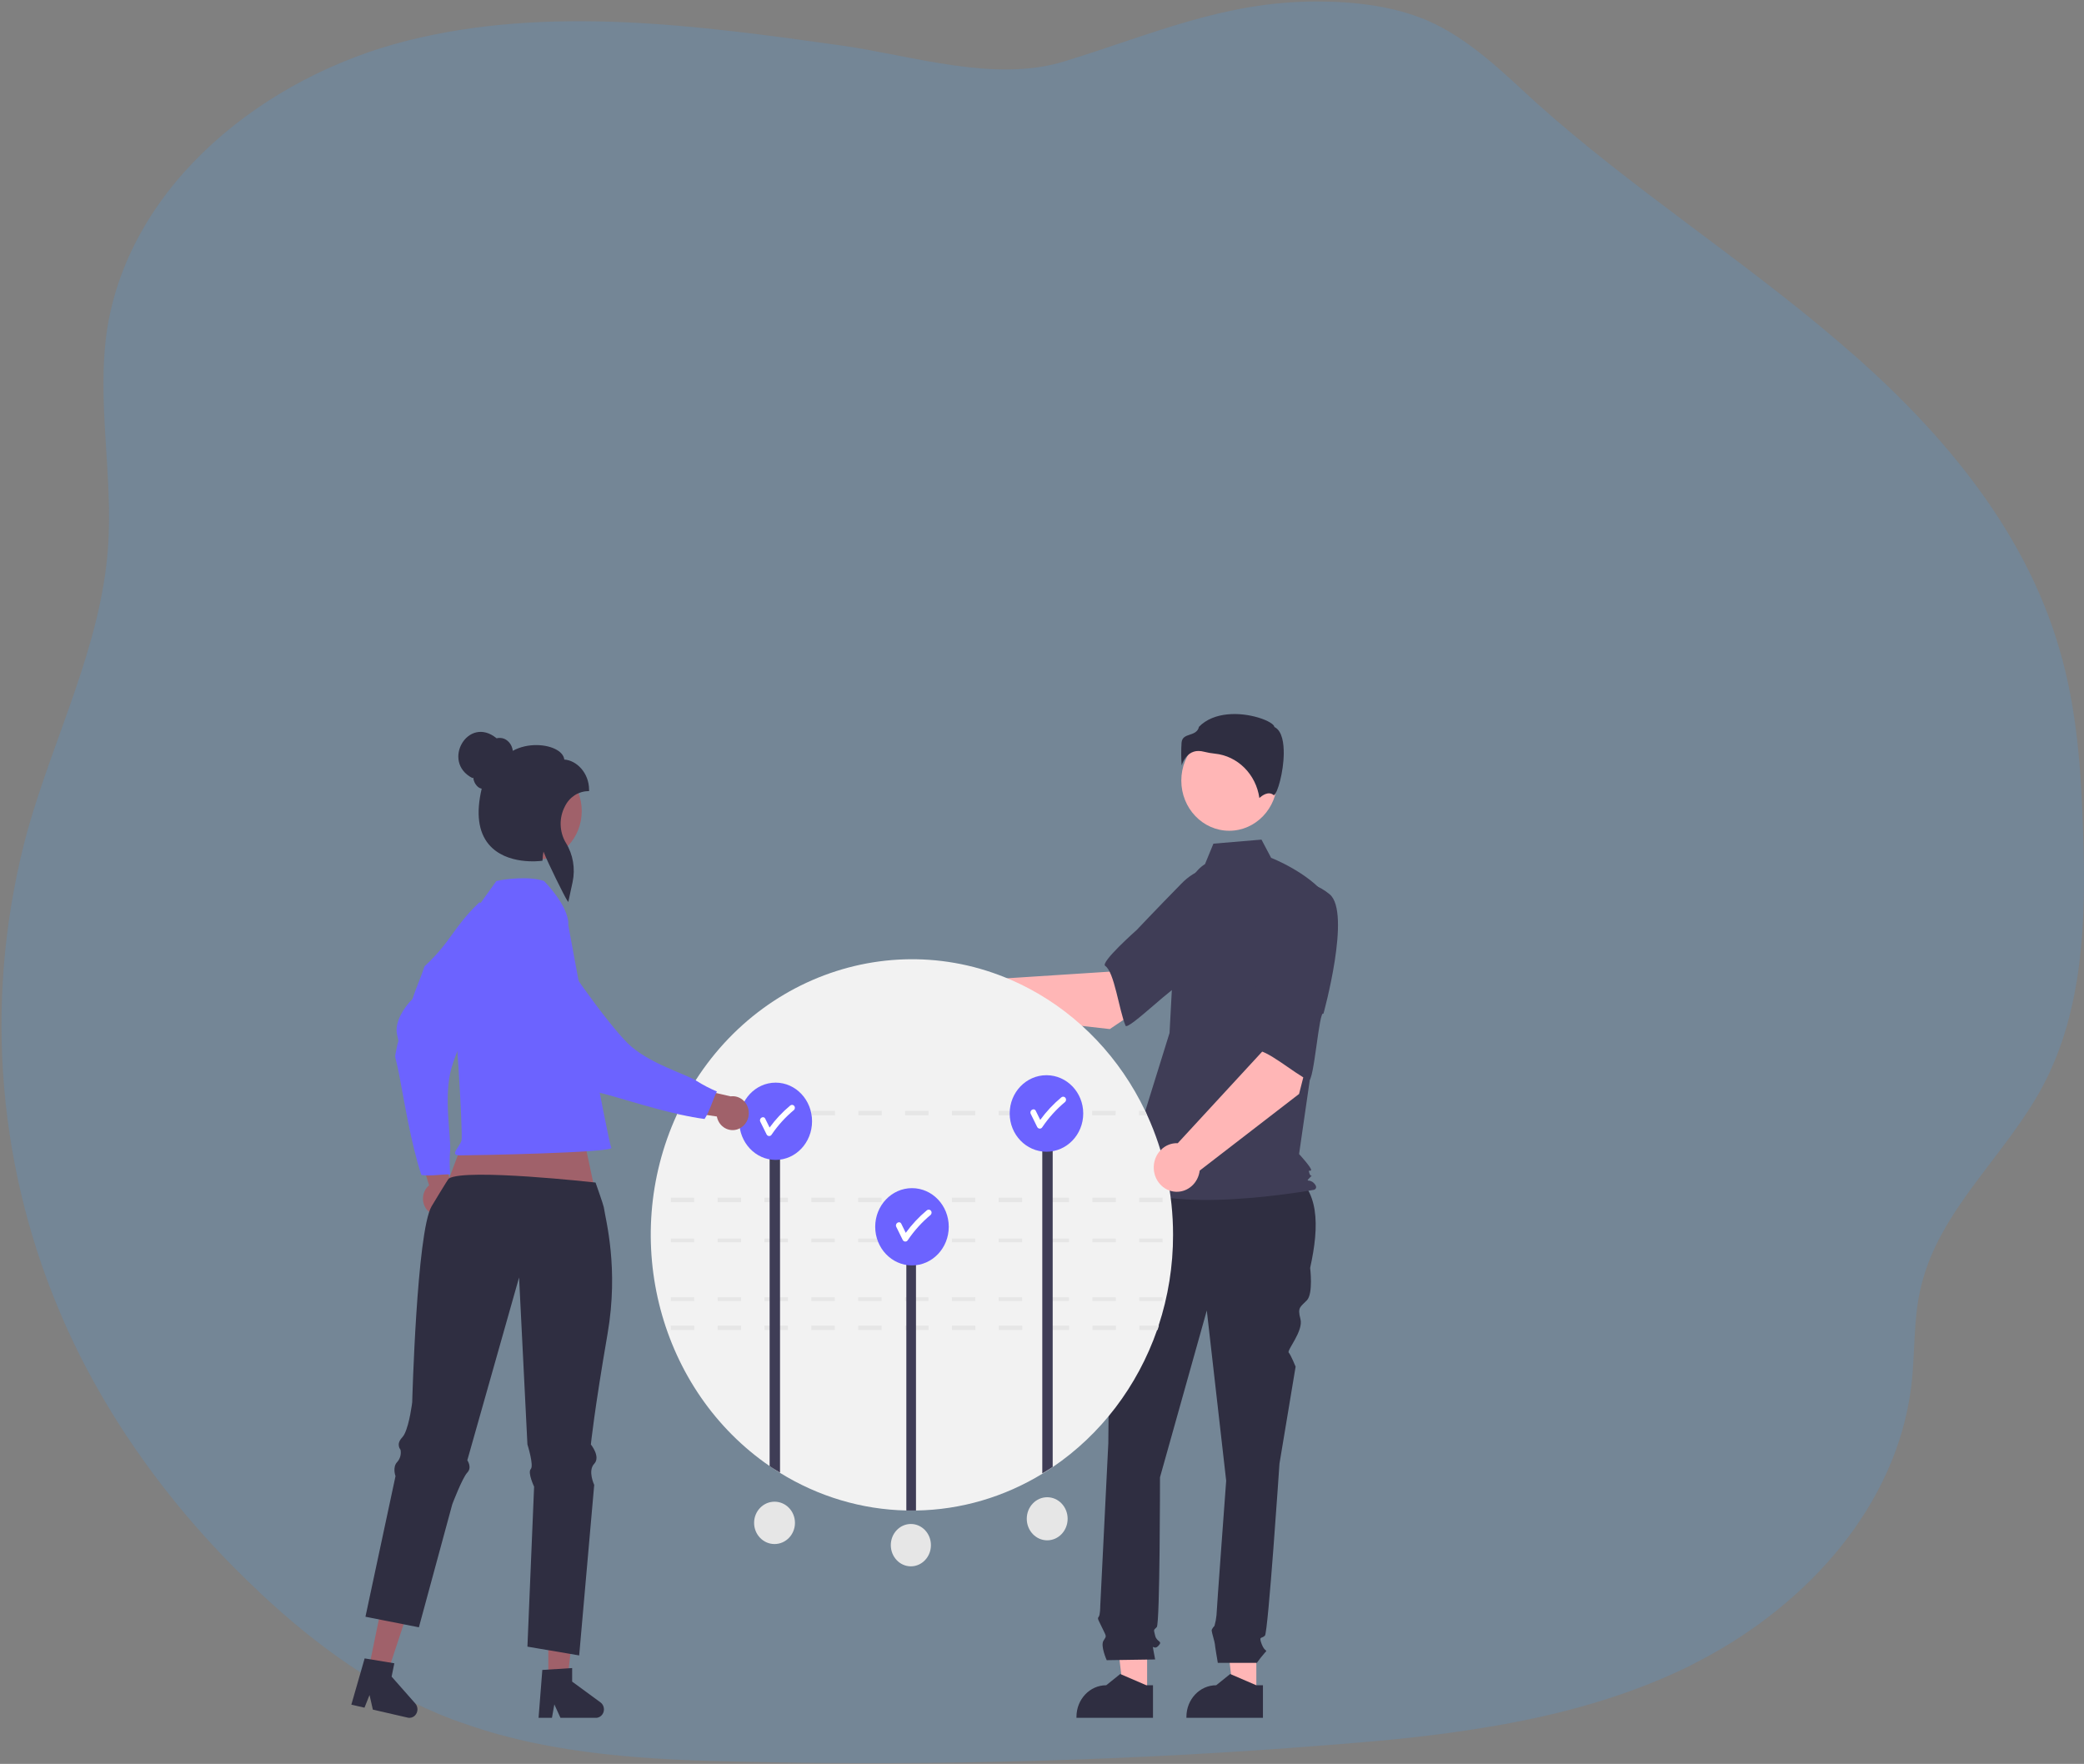 <svg width="2805" height="2374" xmlns="http://www.w3.org/2000/svg" xmlns:xlink="http://www.w3.org/1999/xlink" xml:space="preserve" overflow="hidden"><rect width="100%" height="100%" fill="#808080" stroke="none"/><defs><clipPath id="clip0"><rect x="614" y="50" width="2805" height="2374"/></clipPath><clipPath id="clip1"><rect x="614" y="50" width="2805" height="2374"/></clipPath></defs><g clip-path="url(#clip0)" transform="translate(-614 -50)"><g clip-path="url(#clip1)"><path d="M3364.21 1510.56C3314.56 1604.43 3224.87 1677.44 3200.05 1780.13 3188.84 1824.26 3192.04 1870.79 3186.43 1916.52 3166.41 2076.18 3047.91 2207.75 2905.37 2283.17 2898.96 2286.38 2893.35 2289.58 2886.95 2292.79 2793.26 2338.53 2692.36 2363.4 2589.87 2378.64 2527.41 2388.27 2464.15 2393.88 2400.89 2398.7 2139.84 2419.55 1878.79 2426.78 1616.14 2421.17 1489.62 2418.76 1360.7 2412.35 1241.38 2370.62 1234.98 2368.21 1229.37 2366.61 1222.97 2364.2 1126.07 2327.29 1040.39 2265.52 964.32 2194.11L961.116 2190.9C848.209 2085 753.719 1956.64 693.662 1813.83 607.18 1608.44 592.766 1381.39 651.222 1167.18 687.256 1039.62 749.715 919.274 759.325 787.7 766.532 689.02 743.31 588.731 758.524 490.853 790.554 295.898 970.726 153.089 1161.31 104.952 1351.89 56.815 1552.88 84.092 1747.46 111.37 1842.76 125.009 1954.06 161.914 2047.75 132.229 2163.06 96.929 2260.75 52.001 2385.67 52.001 2436.12 52.001 2488.17 57.617 2535.41 77.674 2592.27 102.545 2637.11 147.473 2682.75 189.192 2810.88 303.919 2956.61 396.986 3087.94 509.307 3219.27 620.824 3337.77 757.212 3385.82 923.287 3409.85 1004.32 3415.45 1089.36 3417.86 1173.6 3421.85 1288.33 3417.86 1408.67 3364.21 1510.56Z" fill="#3FA1FC" fill-rule="evenodd" fill-opacity="0.18"/><path d="M1190.19 1679.98C1181.57 1671.56 1180.95 1657.25 1188.83 1648.02 1189.67 1647.03 1190.59 1646.13 1191.57 1645.32L1167.9 1569.02 1205.61 1579.86 1222.32 1650.65C1228.84 1661.1 1226.2 1675.23 1216.43 1682.2 1208.26 1688.03 1197.41 1687.11 1190.19 1679.98Z" fill="#A0616A" fill-rule="evenodd" fill-opacity="1"/><path d="M1259.21 1264.49C1265.56 1268.34 1303.17 1258.8 1310.51 1261.52 1306.46 1287.66 1328.48 1277.85 1304.57 1312.18 1280.66 1346.51 1232.5 1449.44 1221.56 1487.91 1210.62 1526.38 1221.45 1580.6 1219.81 1598.83 1219.01 1609.39 1219.06 1620.01 1219.95 1630.57 1207.04 1630.39 1194.3 1633.22 1181.18 1631.42 1167.19 1589.57 1157.78 1530.01 1151.39 1497.1 1145.01 1464.18 1144.77 1478.1 1147.7 1461.64 1150.63 1445.18 1151.34 1457.14 1148.26 1441.4 1145.18 1425.65 1157.63 1405.87 1169.13 1394.59 1174.09 1379.51 1180.5 1365.46 1185.41 1350.54 1221.39 1317.37 1223.75 1298.21 1259.21 1264.49Z" fill="#6C63FF" fill-rule="evenodd" fill-opacity="1"/><path d="M2304.99 2329.11 2273.83 2329.11 2259 2200.11 2305 2200.11 2304.99 2329.11Z" fill="#FFB6B6" fill-rule="evenodd" fill-opacity="1"/><path d="M2313.89 2362.02 2210.89 2362.02 2210.89 2360.64C2210.89 2337.17 2228.83 2318.15 2250.98 2318.15L2269.8 2303.02 2304.89 2318.15 2313.89 2318.15Z" fill="#2F2E41" fill-rule="evenodd" fill-opacity="1"/><path d="M2157.99 2329.11 2126.15 2329.11 2111 2200.11 2158 2200.11 2157.99 2329.11Z" fill="#FFB6B6" fill-rule="evenodd" fill-opacity="1"/><path d="M2165.89 2362.02 2062.89 2362.02 2062.89 2360.64C2062.89 2337.17 2080.83 2318.15 2102.98 2318.15L2121.8 2303.02 2156.89 2318.15 2165.89 2318.15Z" fill="#2F2E41" fill-rule="evenodd" fill-opacity="1"/><path d="M2143.5 1622.02 2350.4 1627.48C2389.68 1649.98 2390.27 1698.67 2377.41 1756.49 2377.41 1756.49 2381.75 1790.86 2373.06 1800.02 2364.36 1809.19 2360.03 1809.19 2364.36 1825.23 2368.72 1841.26 2345.75 1867.46 2348.54 1870.4 2351.33 1873.34 2357.85 1889.38 2357.85 1889.38L2336.12 2019.97C2336.12 2019.97 2320.9 2246.78 2316.56 2251.36 2312.2 2255.95 2307.87 2251.36 2312.2 2262.82 2316.56 2274.28 2320.9 2269.69 2316.56 2274.28 2312.7 2278.65 2309.09 2283.24 2305.69 2288.02L2253.15 2288.02C2253.15 2288.02 2249.19 2265.11 2249.19 2262.82 2249.19 2260.53 2244.85 2246.78 2244.85 2244.49 2244.85 2242.2 2248.69 2238.15 2248.69 2238.15 2250.01 2233.49 2250.91 2228.71 2251.37 2223.87 2251.37 2219.29 2264.4 2042.88 2264.4 2042.88L2238.32 1813.77 2175.31 2038.3C2175.31 2038.3 2175.31 2235.33 2170.97 2239.91 2166.61 2244.49 2166.61 2242.2 2168.79 2251.36 2170.97 2260.53 2179.66 2258.24 2173.13 2265.11 2166.61 2271.99 2164.44 2260.53 2166.61 2271.99L2168.79 2283.44 2103.6 2284.42C2103.6 2284.42 2094.91 2265.11 2099.25 2258.24 2103.6 2251.36 2103.33 2253.24 2098.04 2241.99 2092.73 2230.75 2090.55 2228.46 2092.73 2226.16 2094.91 2223.87 2094.91 2211.69 2094.91 2211.69L2105.76 1992.47C2105.76 1992.47 2107.94 1761.08 2107.94 1754.2 2108.11 1750.67 2107.48 1747.14 2106.14 1743.9L2106.14 1734.56 2114.45 1701.51Z" fill="#2F2E41" fill-rule="evenodd" fill-opacity="1"/><path d="M2333 1100.61C2333 1137.89 2304.12 1168.11 2268.5 1168.11 2232.88 1168.11 2204 1137.89 2204 1100.61 2204 1063.33 2232.88 1033.11 2268.5 1033.11 2304.12 1033.11 2333 1063.33 2333 1100.61Z" fill="#FFB6B6" fill-rule="evenodd" fill-opacity="1"/><path d="M2235.91 1212.96C2222.04 1221.63 2213.76 1237.58 2209 1253.81 2200.18 1283.85 2194.86 1314.91 2193.2 1346.3L2188.17 1440.28 2125.89 1640.4C2179.87 1688.48 2382.72 1651.33 2382.72 1651.33 2382.72 1651.33 2388.95 1649.14 2382.72 1642.58 2376.5 1636.02 2370.44 1641.83 2376.66 1635.28 2382.89 1628.72 2378.59 1636.02 2376.52 1629.47 2374.44 1622.91 2376.52 1627.28 2378.59 1625.09 2380.67 1622.91 2362.52 1603.24 2362.52 1603.24L2379.12 1488.37 2399.89 1256.67C2374.97 1223.88 2324.88 1204.56 2324.88 1204.56L2311.93 1180.02 2247.23 1185.47Z" fill="#3F3D56" fill-rule="evenodd" fill-opacity="1"/><path d="M2227.15 1060.73C2229.67 1060.75 2232.14 1061.09 2234.55 1061.75 2239.33 1062.95 2244.16 1063.8 2249.02 1064.3 2279.75 1067.33 2304.53 1091.98 2309.09 1124.02 2312.83 1120.59 2321.36 1114.28 2328.34 1120.15L2328.34 1120.15C2328.45 1120.24 2328.51 1120.29 2328.76 1120.17 2333.4 1117.85 2341.64 1089.4 2341.89 1064.35 2342.02 1051.05 2340.03 1034.08 2329.79 1028.7L2329.24 1028.41 2329.1 1027.8C2328.41 1024.81 2320.77 1019.7 2307.48 1015.73 2283.33 1008.51 2248.05 1007.46 2227.79 1028.17 2226.25 1035.15 2220.54 1037.06 2215.5 1038.75 2209.92 1040.63 2205.09 1042.24 2204.35 1049.43 2203.69 1059.66 2203.75 1069.93 2204.48 1080.15 2206.36 1073.9 2210.08 1068.42 2215.1 1064.49 2218.66 1061.98 2222.86 1060.66 2227.15 1060.73Z" fill="#2F2E41" fill-rule="evenodd" fill-opacity="1"/><path d="M2107.76 1435.02 2212.89 1364.13 2159.95 1290.02 2107.67 1357.74 1944.76 1368.26C1932.57 1355.57 1912.91 1355.69 1900.86 1368.53 1888.81 1381.37 1888.92 1402.07 1901.11 1414.76 1912.56 1426.67 1930.76 1427.4 1943.03 1416.43Z" fill="#FFB6B6" fill-rule="evenodd" fill-opacity="1"/><path d="M2309.66 1265.46C2315.75 1304.26 2200.67 1378.35 2200.67 1378.35 2200.67 1369.24 2131.99 1437.99 2128.9 1430.44 2120.09 1408.98 2113.88 1358.13 2101.58 1349.99 2094.53 1345.34 2143.99 1301.62 2143.99 1301.62 2143.99 1301.62 2169.86 1274.19 2203.82 1239.59 2223.01 1219.32 2250.71 1210.8 2277.22 1217.02 2277.22 1217.02 2303.57 1226.66 2309.66 1265.46Z" fill="#3F3D56" fill-rule="evenodd" fill-opacity="1"/><path d="M2192.89 1712.06C2192.95 1753.69 2186.34 1795.03 2173.36 1834.34 2172.77 1836.17 2172.14 1837.97 2171.53 1839.8 2144.95 1915.95 2095.53 1980.85 2030.8 2024.62 2026.38 2027.62 2021.91 2030.49 2017.36 2033.27 1965.64 2064.92 1907.09 2082.03 1847.31 2082.97 1845.34 2082.99 1843.38 2083.02 1841.42 2083.02 1838.88 2083.02 1836.38 2082.99 1833.87 2082.94 1774.01 2081.68 1715.46 2064.23 1663.81 2032.26 1659.27 2029.45 1654.79 2026.53 1650.38 2023.51 1501.66 1921.76 1447.88 1719.15 1524.85 1550.67 1525.68 1548.84 1526.53 1547.04 1527.41 1545.21 1614.8 1362.18 1826.22 1288.57 1999.64 1380.8 2066.91 1416.58 2121.52 1474.21 2155.43 1545.21 2156.31 1547.04 2157.15 1548.84 2157.99 1550.67 2181.04 1600.99 2192.97 1656.17 2192.89 1712.06Z" fill="#F2F2F2" fill-rule="evenodd" fill-opacity="1"/><path d="M2084.5 1834.02 2084.5 1840.02 2116.05 1840.02 2116.05 1834.02ZM2021.44 1834.02 2021.44 1840.02 2052.98 1840.02 2052.98 1834.02ZM1958.37 1834.02 1958.37 1840.02 1989.91 1840.02 1989.91 1834.02ZM1895.3 1834.02 1895.3 1840.02 1926.83 1840.02 1926.83 1834.02ZM1832.23 1834.02 1832.23 1840.02 1863.76 1840.02 1863.76 1834.02ZM1769.15 1834.02 1769.15 1840.02 1800.69 1840.02 1800.69 1834.02ZM1706.08 1834.02 1706.08 1840.02 1737.62 1840.02 1737.62 1834.02ZM1643.04 1834.02 1643.04 1840.02 1674.55 1840.02 1674.55 1834.02ZM1579.97 1834.02 1579.97 1840.02 1611.5 1840.02 1611.5 1834.02ZM1516.89 1834.02 1516.89 1840.02 1548.43 1840.02 1548.43 1834.02ZM2173.89 1834.02 2147.59 1834.02 2147.59 1840.02 2172.06 1840.02Z" fill="#E6E6E6" fill-rule="evenodd" fill-opacity="1"/><path d="M2147.38 1796.02 2147.38 1801.02 2178.89 1801.02 2178.89 1796.02ZM2084.31 1796.02 2084.31 1801.02 2115.85 1801.02 2115.85 1796.02ZM2021.27 1796.02 2021.27 1801.02 2052.8 1801.02 2052.8 1796.02ZM1958.22 1796.02 1958.22 1801.02 1989.75 1801.02 1989.75 1796.02ZM1895.17 1796.02 1895.17 1801.02 1926.7 1801.02 1926.7 1796.02ZM1832.12 1796.02 1832.12 1801.02 1863.65 1801.02 1863.65 1796.02ZM1769.07 1796.02 1769.07 1801.02 1800.59 1801.02 1800.59 1796.02ZM1706.02 1796.02 1706.02 1801.02 1737.54 1801.02 1737.54 1796.02ZM1642.99 1796.02 1642.99 1801.02 1674.49 1801.02 1674.49 1796.02ZM1579.94 1796.02 1579.94 1801.02 1611.47 1801.02 1611.47 1796.02ZM1516.89 1796.02 1516.89 1801.02 1548.42 1801.02 1548.42 1796.02Z" fill="#E6E6E6" fill-rule="evenodd" fill-opacity="1"/><path d="M2147.38 1717.02 2147.38 1722.02 2178.89 1722.02 2178.89 1717.02ZM2084.31 1717.02 2084.31 1722.02 2115.85 1722.02 2115.85 1717.02ZM2021.27 1717.02 2021.27 1722.02 2052.8 1722.02 2052.8 1717.02ZM1958.22 1717.02 1958.22 1722.02 1989.75 1722.02 1989.75 1717.02ZM1895.17 1717.02 1895.17 1722.02 1926.7 1722.02 1926.7 1717.02ZM1832.12 1717.02 1832.12 1722.02 1863.65 1722.02 1863.65 1717.02ZM1769.07 1717.02 1769.07 1722.02 1800.59 1722.02 1800.59 1717.02ZM1706.02 1717.02 1706.02 1722.02 1737.54 1722.02 1737.54 1717.02ZM1642.99 1717.02 1642.99 1722.02 1674.49 1722.02 1674.49 1717.02ZM1579.94 1717.02 1579.94 1722.02 1611.47 1722.02 1611.47 1717.02ZM1516.89 1717.02 1516.89 1722.02 1548.42 1722.02 1548.42 1717.02Z" fill="#E6E6E6" fill-rule="evenodd" fill-opacity="1"/><path d="M2147.38 1662.02 2147.38 1668.02 2178.89 1668.02 2178.89 1662.02ZM2084.31 1662.02 2084.31 1668.02 2115.85 1668.02 2115.85 1662.02ZM2021.27 1662.02 2021.27 1668.02 2052.8 1668.02 2052.8 1662.02ZM1958.22 1662.02 1958.22 1668.02 1989.75 1668.02 1989.75 1662.02ZM1895.17 1662.02 1895.17 1668.02 1926.7 1668.02 1926.7 1662.02ZM1832.12 1662.02 1832.12 1668.02 1863.65 1668.02 1863.65 1662.02ZM1769.07 1662.02 1769.07 1668.02 1800.59 1668.02 1800.59 1662.02ZM1706.02 1662.02 1706.02 1668.02 1737.54 1668.02 1737.54 1662.02ZM1642.99 1662.02 1642.99 1668.02 1674.49 1668.02 1674.49 1662.02ZM1579.94 1662.02 1579.94 1668.02 1611.47 1668.02 1611.47 1662.02ZM1516.89 1662.02 1516.89 1668.02 1548.42 1668.02 1548.42 1662.02Z" fill="#E6E6E6" fill-rule="evenodd" fill-opacity="1"/><path d="M2155.34 1545.02 2147.01 1545.02 2147.01 1551.02 2157.89 1551.02C2157.05 1549.01 2156.21 1547.03 2155.34 1545.02ZM2084.05 1545.02 2084.05 1551.02 2115.53 1551.02 2115.53 1545.02ZM2021.12 1545.02 2021.12 1551.02 2052.59 1551.02 2052.59 1545.02ZM1958.18 1545.02 1958.18 1551.02 1989.65 1551.02 1989.65 1545.02ZM1895.24 1545.02 1895.24 1551.02 1926.71 1551.02 1926.71 1545.02ZM1832.29 1545.02 1832.29 1551.02 1863.76 1551.02 1863.76 1545.02ZM1769.35 1545.02 1769.35 1551.02 1800.82 1551.02 1800.82 1545.02ZM1706.41 1545.02 1706.41 1551.02 1737.88 1551.02 1737.88 1545.02ZM1643.49 1545.02 1643.49 1551.02 1674.94 1551.02 1674.94 1545.02ZM1580.55 1545.02 1580.55 1551.02 1612.02 1551.02 1612.02 1545.02ZM1527.45 1545.02C1526.57 1547.03 1525.72 1549.01 1524.89 1551.02L1549.08 1551.02 1549.08 1545.02Z" fill="#E6E6E6" fill-rule="evenodd" fill-opacity="1"/><path d="M2030.89 1564.02 2030.89 2024.39C2026.29 2027.39 2021.63 2030.25 2016.89 2033.02L2016.89 1564.02Z" fill="#3F3D56" fill-rule="evenodd" fill-opacity="1"/><path d="M1846.9 1716.02 1846.9 2082.97C1845 2082.99 1843.1 2083.02 1841.2 2083.02 1838.75 2083.02 1836.32 2082.99 1833.9 2082.94L1833.9 1716.02Z" fill="#3F3D56" fill-rule="evenodd" fill-opacity="1"/><path d="M1663.89 1564.02 1663.89 2032.02C1659.15 2029.22 1654.48 2026.3 1649.89 2023.28L1649.89 1564.02Z" fill="#3F3D56" fill-rule="evenodd" fill-opacity="1"/><path d="M2072 1548.61C2072 1577.05 2049.84 1600.11 2022.5 1600.11 1995.16 1600.11 1973 1577.05 1973 1548.61 1973 1520.16 1995.16 1497.11 2022.5 1497.11 2049.84 1497.11 2072 1520.16 2072 1548.61Z" fill="#6C63FF" fill-rule="evenodd" fill-opacity="1"/><path d="M2047.75 1527.18C2046.21 1525.64 2043.77 1525.64 2042.22 1527.18 2031.72 1535.96 2022.28 1546.07 2014.12 1557.26 2012.12 1553.21 2010.12 1549.14 2008.12 1545.08 2005.81 1540.4 1999.06 1544.54 2001.37 1549.22 2004.3 1555.16 2007.22 1561.1 2010.15 1567.04 2011.29 1568.99 2013.72 1569.61 2015.59 1568.41 2016.13 1568.07 2016.57 1567.6 2016.9 1567.04 2025.59 1554.21 2035.98 1542.74 2047.75 1532.98 2049.27 1531.37 2049.27 1528.79 2047.75 1527.18Z" fill="#FFFFFF" fill-rule="evenodd" fill-opacity="1"/><path d="M1891 1701.11C1891 1729.83 1868.84 1753.11 1841.5 1753.11 1814.16 1753.11 1792 1729.83 1792 1701.11 1792 1672.39 1814.16 1649.11 1841.5 1649.11 1868.84 1649.11 1891 1672.39 1891 1701.11Z" fill="#6C63FF" fill-rule="evenodd" fill-opacity="1"/><path d="M1866.76 1679.18C1865.21 1677.64 1862.78 1677.64 1861.23 1679.18 1850.72 1687.97 1841.28 1698.07 1833.12 1709.26 1831.12 1705.2 1829.12 1701.14 1827.12 1697.08 1824.81 1692.4 1818.06 1696.54 1820.37 1701.22 1823.3 1707.16 1826.23 1713.1 1829.15 1719.04 1830.29 1720.99 1832.73 1721.61 1834.59 1720.41 1835.13 1720.07 1835.58 1719.6 1835.91 1719.04 1844.6 1706.21 1854.99 1694.74 1866.76 1684.98 1868.27 1683.37 1868.27 1680.79 1866.76 1679.18Z" fill="#FFFFFF" fill-rule="evenodd" fill-opacity="1"/><path d="M1707 1559.11C1707 1587.83 1685.06 1611.11 1658 1611.11 1630.94 1611.11 1609 1587.83 1609 1559.11 1609 1530.39 1630.94 1507.11 1658 1507.11 1685.06 1507.11 1707 1530.39 1707 1559.11Z" fill="#6C63FF" fill-rule="evenodd" fill-opacity="1"/><path d="M1682.78 1538.15C1681.27 1536.64 1678.88 1536.64 1677.37 1538.15 1667.08 1546.73 1657.84 1556.6 1649.85 1567.54 1647.89 1563.57 1645.93 1559.61 1643.97 1555.64 1641.71 1551.06 1635.1 1555.11 1637.36 1559.68 1640.23 1565.48 1643.09 1571.28 1645.96 1577.08 1647.08 1578.99 1649.46 1579.59 1651.29 1578.43 1651.81 1578.09 1652.25 1577.63 1652.57 1577.08 1661.08 1564.55 1671.26 1553.35 1682.78 1543.82 1684.27 1542.25 1684.27 1539.72 1682.78 1538.15Z" fill="#FFFFFF" fill-rule="evenodd" fill-opacity="1"/><path d="M2362.5 1522.34 2394.89 1395.29 2308.33 1378.02 2312.98 1465.23 2199.22 1588.62C2182.09 1587.88 2167.63 1601.91 2166.92 1619.97 2166.23 1638.02 2179.55 1653.26 2196.69 1653.99 2212.79 1654.69 2226.7 1642.31 2228.76 1625.49Z" fill="#FFB6B6" fill-rule="evenodd" fill-opacity="1"/><path d="M2403.66 1253.6C2433.13 1278 2395.29 1414.46 2395.29 1414.46 2389.44 1407.72 2382.62 1507.33 2375.46 1503.94 2355.12 1494.3 2317.82 1461.06 2303.44 1463.77 2295.23 1465.32 2303.85 1397.88 2303.85 1397.88 2303.85 1397.88 2305.42 1359.22 2308.4 1309.51 2309.6 1280.92 2324.71 1254.97 2348.4 1240.75 2348.4 1240.75 2374.18 1229.21 2403.66 1253.6Z" fill="#3F3D56" fill-rule="evenodd" fill-opacity="1"/><path d="M1390.42 1538.04 1426 1705.11 1198 1690.18 1260 1526.11 1390.42 1538.04Z" fill="#A0616A" fill-rule="evenodd" fill-opacity="1"/><path d="M1352 2310.11 1377.75 2310.1 1390 2206.11 1352 2206.11 1352 2310.11Z" fill="#A0616A" fill-rule="evenodd" fill-opacity="1"/><path d="M1343.95 2297.56 1384.09 2295.02 1384.09 2313.27 1422.25 2341.24C1427.14 2344.82 1428.36 2351.92 1424.99 2357.1 1422.98 2360.18 1419.68 2362.02 1416.15 2362.02L1368.36 2362.02 1360.13 2343.97 1356.91 2362.02 1338.89 2362.02Z" fill="#2F2E41" fill-rule="evenodd" fill-opacity="1"/><path d="M1110 2297.36 1135.08 2303.11 1168 2203.59 1130.99 2195.11 1110 2297.36Z" fill="#A0616A" fill-rule="evenodd" fill-opacity="1"/><path d="M1104.81 2282.02 1144.76 2288.61 1141.1 2306.56 1172.97 2342.71C1177.05 2347.33 1176.83 2354.59 1172.48 2358.92 1169.89 2361.5 1166.27 2362.56 1162.8 2361.76L1115.85 2350.94 1111.38 2331.32 1104.6 2348.35 1086.89 2344.27Z" fill="#2F2E41" fill-rule="evenodd" fill-opacity="1"/><path d="M1431.78 1845.02C1413.79 1949.13 1409.29 1994.08 1409.29 1994.08 1409.29 1994.08 1422.78 2010.64 1413.79 2020.11 1404.79 2029.59 1413.79 2048.5 1413.79 2048.5L1393.56 2278.02 1377.27 2275.24 1338.04 2268.6 1323.9 2266.2 1332.89 2050.89C1332.89 2050.89 1323.9 2031.94 1328.39 2027.21 1332.89 2022.47 1323.9 1994.08 1323.9 1994.08L1312.66 1769.3 1242.98 2015.38C1242.98 2015.38 1249.74 2024.85 1242.98 2031.94 1236.24 2039.03 1222.77 2074.54 1222.77 2074.54L1181.33 2227.2 1177.82 2240.16 1156.2 2235.9 1132.68 2231.25 1128.36 2230.4 1120.67 2228.86 1115.72 2227.88 1114.04 2227.57 1105.89 2225.95 1108.36 2214.44 1109.64 2208.39 1144.69 2044.46 1145.5 2040.67 1146.35 2036.68C1146.35 2036.68 1141.85 2024.85 1148.59 2017.74 1152.59 2013.33 1154.27 2007.14 1153.09 2001.17 1152.87 2000.92 1152.67 2000.66 1152.48 2000.38 1151.69 1999.23 1151.14 1997.91 1150.88 1996.51 1150.27 1993.55 1150.8 1989.4 1155.35 1984.61 1156.63 1983.18 1157.71 1981.56 1158.54 1979.79 1165.38 1966.17 1168.82 1937.3 1168.82 1937.3 1168.82 1937.3 1174.9 1708.68 1194.8 1673.76 1195.86 1671.94 1216.99 1636.89 1218.09 1636.18 1240.56 1621.99 1415.59 1641.58 1415.59 1641.58 1415.59 1641.58 1426.19 1671.57 1426.67 1674.69 1429.26 1692.23 1447.03 1756.7 1431.78 1845.02Z" fill="#2F2E41" fill-rule="evenodd" fill-opacity="1"/><path d="M1378.86 1294.81C1378.86 1294.81 1382.65 1274.1 1346.28 1235.76 1327.03 1228.99 1293.68 1232.94 1282.11 1235.76 1228.64 1310.18 1238.21 1297.05 1224.29 1338.63 1220.68 1349.41 1218.88 1359.77 1220.48 1368.23 1226.9 1402.06 1237.32 1575.7 1235.18 1584.73 1233.04 1593.75 1218.07 1605.02 1233.04 1605.02 1248.01 1605.02 1441.1 1601.46 1436.82 1594.69 1432.55 1587.93 1378.86 1294.81 1378.86 1294.81Z" fill="#6C63FF" fill-rule="evenodd" fill-opacity="1"/><path d="M1607.89 1569.49C1596.76 1574.01 1584.25 1568.21 1579.94 1556.54 1579.48 1555.29 1579.13 1554.01 1578.89 1552.7L1502.89 1541.37 1529.32 1510.02 1597.43 1525.58C1609.33 1523.99 1620.2 1532.82 1621.72 1545.31 1622.99 1555.75 1617.27 1565.75 1607.89 1569.49Z" fill="#A0616A" fill-rule="evenodd" fill-opacity="1"/><path d="M1287.89 1281.07C1293.99 1276.78 1300.91 1274.76 1306.49 1269.02 1326.83 1284.49 1328.33 1259.3 1346.77 1297.2 1365.21 1335.1 1430.98 1426.47 1458.71 1453.95 1486.44 1481.42 1537.21 1495.32 1551.93 1504.98 1560.53 1510.43 1569.55 1515.11 1578.89 1518.97 1572.99 1531.11 1569.72 1544.42 1562.34 1556.02 1520.64 1550.63 1465.98 1533.01 1435.23 1524.4 1404.49 1515.78 1416.18 1522.2 1403.54 1512.1 1390.9 1502 1401.35 1506.66 1386.63 1502.56 1371.92 1498.46 1360.7 1477.88 1356.26 1461.98 1345.7 1450.58 1336.64 1438.26 1326.19 1426.97 1314.11 1378.18 1300.67 1329.62 1287.89 1281.07Z" fill="#6C63FF" fill-rule="evenodd" fill-opacity="1"/><path d="M1397 1141.61C1397 1177.78 1369.47 1207.11 1335.5 1207.11 1301.53 1207.11 1274 1177.78 1274 1141.61 1274 1105.43 1301.53 1076.11 1335.5 1076.11 1369.47 1076.11 1397 1105.43 1397 1141.61Z" fill="#A0616A" fill-rule="evenodd" fill-opacity="1"/><path d="M1376.9 1261.01C1373.96 1256.59 1352.04 1212.76 1345.52 1196.18 1344.85 1199.77 1344.43 1203.41 1344.26 1207.06L1344.19 1208.42 1342.91 1208.6C1340.99 1208.86 1295.49 1214.69 1271.81 1186.35 1257.78 1169.56 1254.6 1144.37 1262.34 1111.48 1260.93 1111.19 1259.58 1110.64 1258.35 1109.86 1254.21 1106.83 1251.54 1102.03 1251.05 1096.73L1249.74 1097.11C1207.62 1075.47 1243.91 1012.16 1282.39 1043.64 1285.76 1042.84 1289.28 1043.05 1292.55 1044.25 1298.97 1047.01 1303.43 1053.26 1304.18 1060.53 1324.06 1049.49 1350.38 1051.29 1363.98 1059.57 1369.68 1063.04 1372.95 1067.41 1373.53 1072.28 1389.61 1073.23 1406.89 1089.76 1406.89 1113.17L1406.89 1114.8 1405.35 1114.8C1392.17 1115.1 1380.22 1123.04 1374.28 1135.46 1366.23 1150.82 1366.77 1169.59 1375.68 1184.41 1385.3 1199.99 1388.55 1219.02 1384.7 1237.17L1378.9 1264.02Z" fill="#2F2E41" fill-rule="evenodd" fill-opacity="1"/><path d="M1684 2099.61C1684 2115.35 1671.69 2128.11 1656.5 2128.11 1641.31 2128.11 1629 2115.35 1629 2099.61 1629 2083.87 1641.31 2071.11 1656.5 2071.11 1671.69 2071.11 1684 2083.87 1684 2099.61Z" fill="#E6E6E6" fill-rule="evenodd" fill-opacity="1"/><path d="M1867 2129.61C1867 2145.35 1854.91 2158.11 1840 2158.11 1825.09 2158.11 1813 2145.35 1813 2129.61 1813 2113.87 1825.09 2101.11 1840 2101.11 1854.91 2101.11 1867 2113.87 1867 2129.61Z" fill="#E6E6E6" fill-rule="evenodd" fill-opacity="1"/><path d="M2051 2094.11C2051 2110.12 2038.69 2123.11 2023.5 2123.11 2008.31 2123.11 1996 2110.12 1996 2094.11 1996 2078.09 2008.31 2065.11 2023.5 2065.11 2038.69 2065.11 2051 2078.09 2051 2094.11Z" fill="#E6E6E6" fill-rule="evenodd" fill-opacity="1"/></g></g></svg>